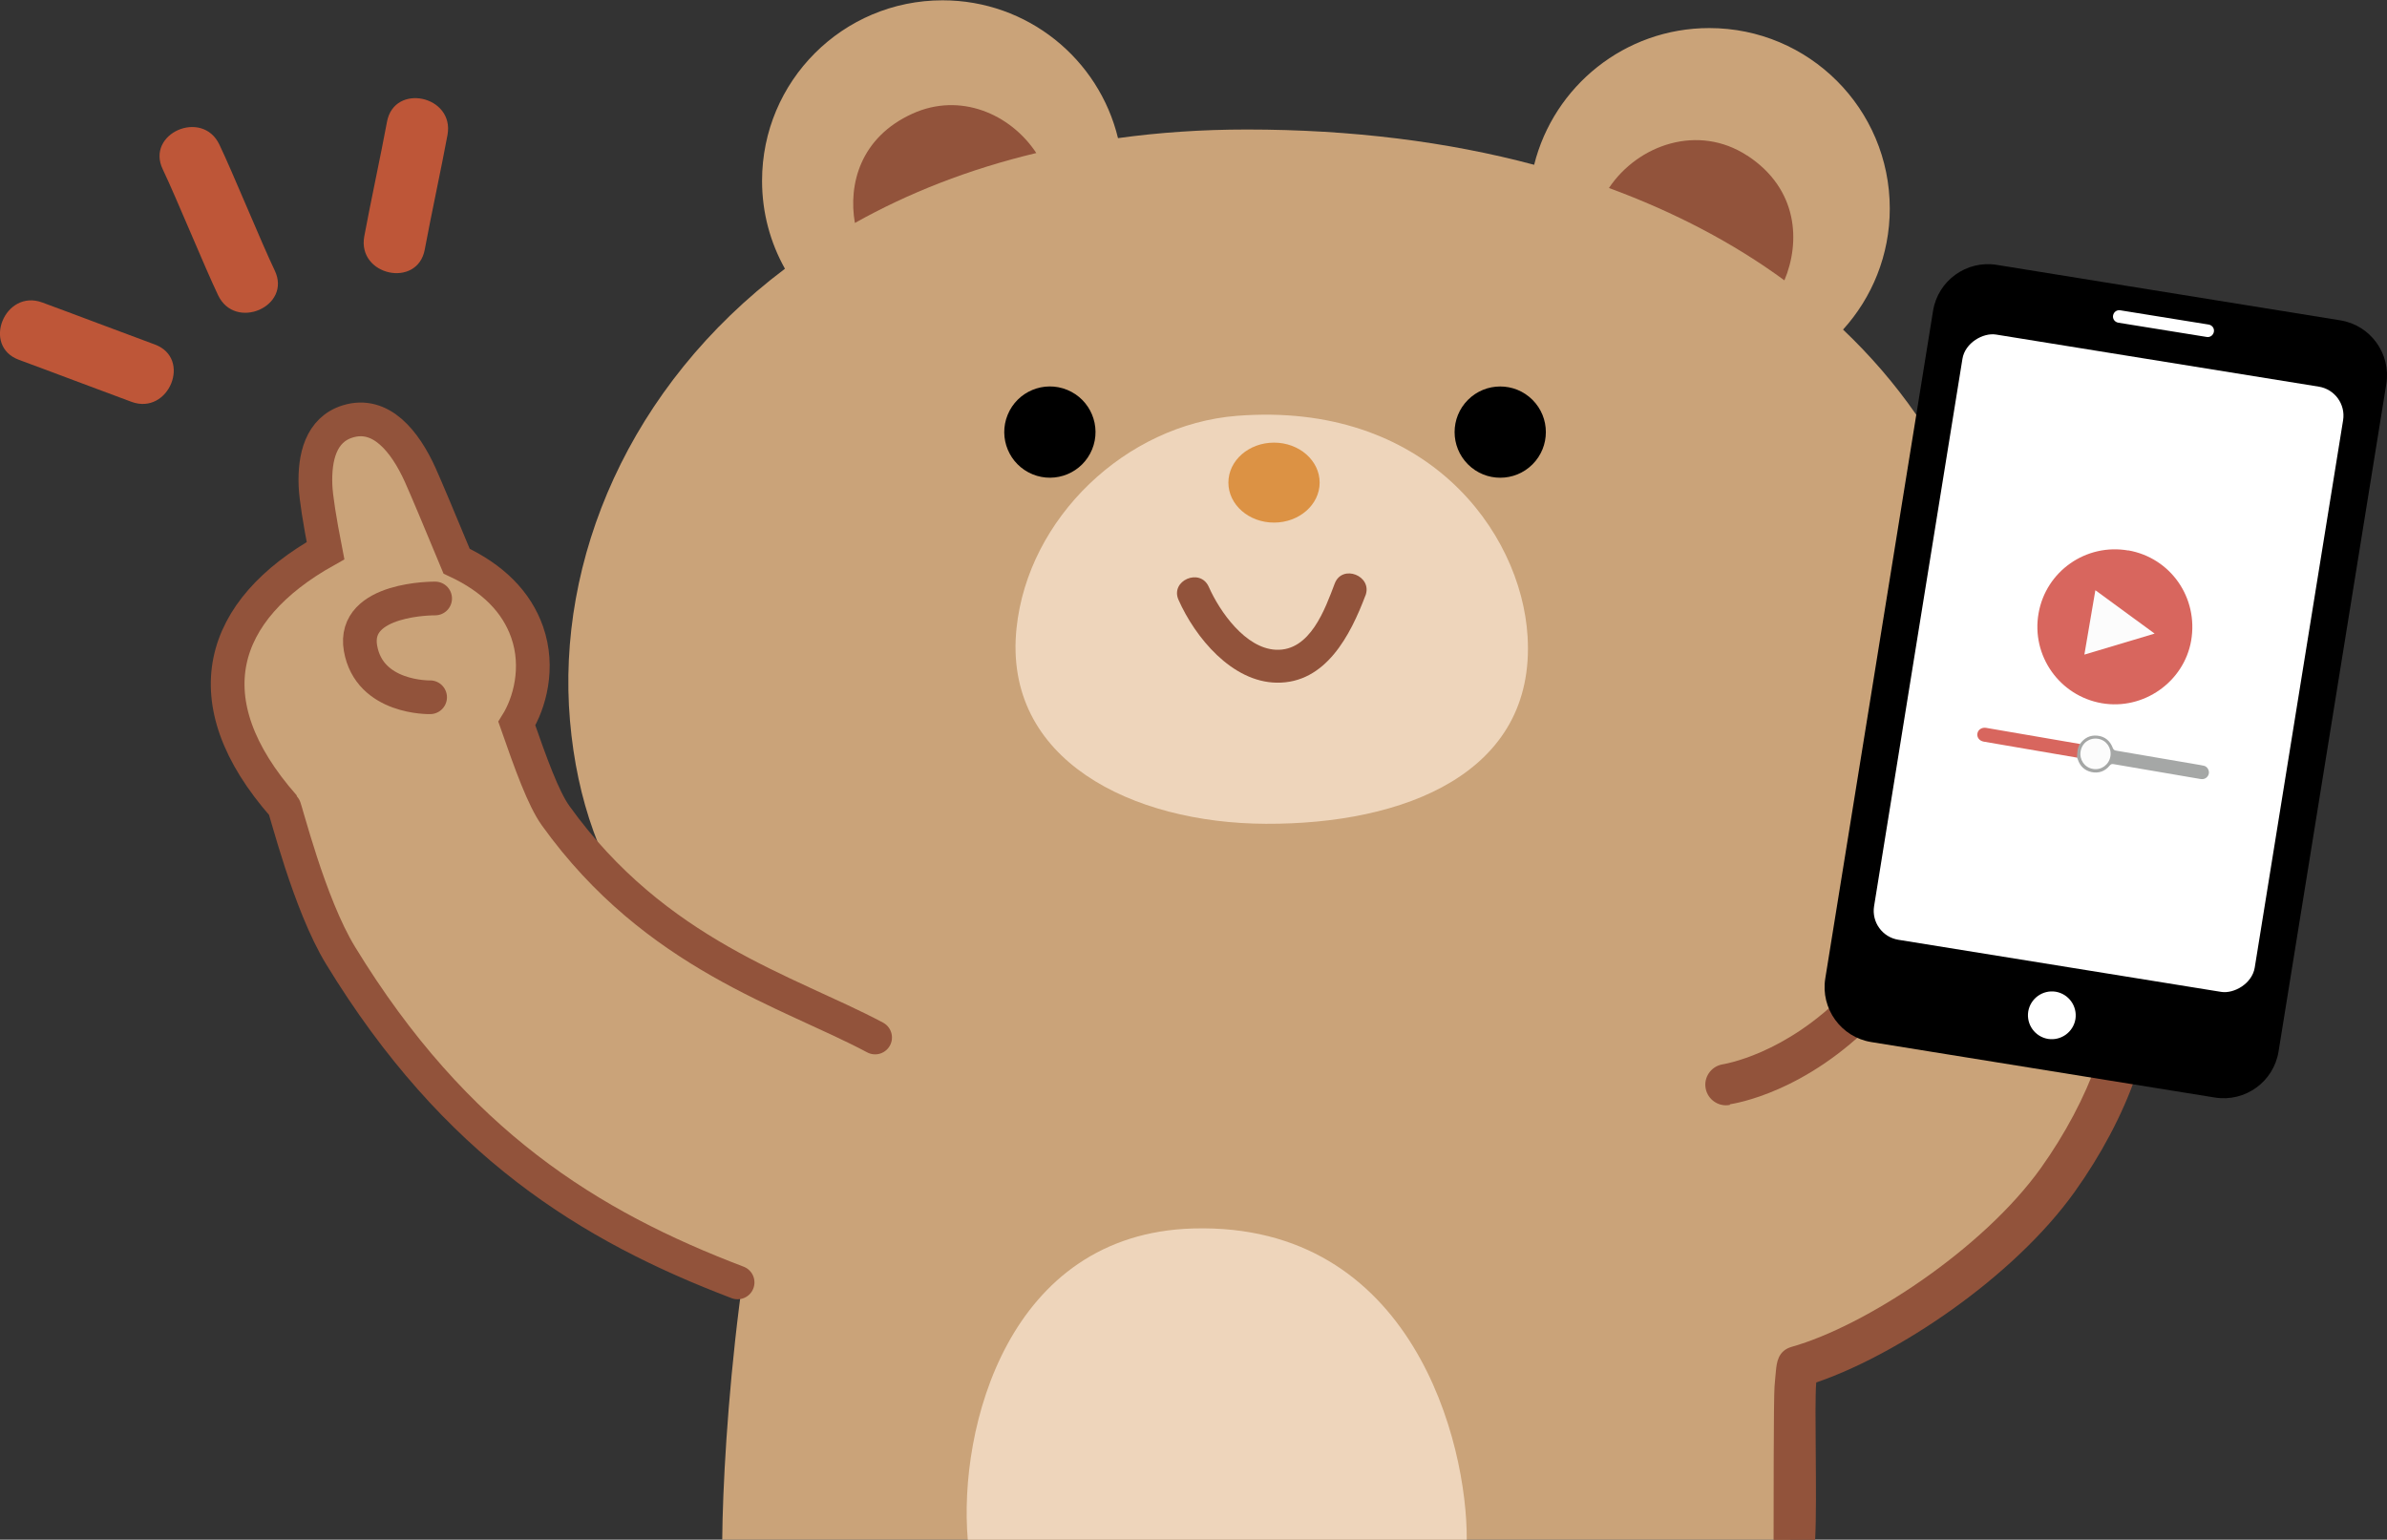 <?xml version="1.0" encoding="UTF-8"?>
<svg id="_レイヤー_2" data-name="レイヤー 2" xmlns="http://www.w3.org/2000/svg" viewBox="0 0 152.23 98.2">
  <rect x="0" y="0" width="152.23" height="98.2" fill="#333333" stroke="none"/>
  <defs>
    <style>
      .cls-1 {
        fill: #dc9244;
      }

      .cls-2 {
        fill: #fff;
      }

      .cls-3 {
        fill: #fcfcfc;
      }

      .cls-3, .cls-4, .cls-5 {
        fill-rule: evenodd;
      }

      .cls-6 {
        fill: #92533b;
      }

      .cls-4 {
        fill: #a5a7a6;
      }

      .cls-7 {
        fill: #be5638;
      }

      .cls-5 {
        fill: #d8665e;
      }

      .cls-8 {
        fill: #caa379;
      }

      .cls-9 {
        fill: #eed5bb;
      }

      .cls-10 {
        fill: none;
        stroke: #92533b;
        stroke-linecap: round;
        stroke-miterlimit: 10;
        stroke-width: 2.15px;
      }
    </style>
  </defs>
  <g id="_フローコンテンツ" data-name="フローコンテンツ">
    <g>
      <g>
        <path class="cls-8" d="M50.96,66.72c-3.69,8.59-4.85,25.08-4.9,31.48h68.12c-.14-7.29-1.33-22.65-4.99-29.33,11.29-3.23,19.2-9.63,19.2-21.84,0-10.43-3.85-19.36-10.85-26.01,1.85-2.04,2.98-4.75,2.98-7.72,0-6.36-5.15-11.51-11.51-11.51-5.39,0-9.92,3.71-11.17,8.72-5.5-1.47-11.63-2.25-18.32-2.25-2.88,0-5.62.19-8.22.55-1.22-5.05-5.77-8.79-11.19-8.79-6.36,0-11.51,5.15-11.51,11.51,0,2.04.53,3.95,1.46,5.61-9.94,7.48-14.59,18.56-13.71,28.82.89,10.31,6.33,16.85,14.6,20.78Z"/>
        <g>
          <path class="cls-7" d="M9.87,21.97c-1.83-.67-5.35-2.01-7.18-2.68-2.38-.87-3.87,2.78-1.48,3.66,1.83.67,5.35,2.01,7.18,2.68,2.38.87,3.87-2.78,1.48-3.66Z"/>
          <path class="cls-7" d="M17.52,17.25c-.84-1.75-2.69-6.28-3.53-8.03-1.09-2.29-4.71-.71-3.61,1.58.84,1.75,2.69,6.28,3.53,8.03,1.09,2.29,4.71.71,3.61-1.58Z"/>
          <path class="cls-7" d="M27.09,15.91c.35-1.91,1.1-5.4,1.45-7.31.45-2.5-3.4-3.33-3.86-.83-.35,1.91-1.1,5.4-1.45,7.31-.45,2.5,3.4,3.33,3.86.83Z"/>
        </g>
        <path class="cls-6" d="M58.19,7.25c-3.32,1.51-4.1,4.5-3.67,6.97,3.39-1.9,7.25-3.43,11.57-4.46-1.65-2.5-4.86-3.89-7.9-2.51Z"/>
        <path class="cls-6" d="M111.42,9.92c-3.11-2.03-6.95-.71-8.81,2.07,4.19,1.54,7.94,3.51,11.19,5.89,1.02-2.43.9-5.82-2.37-7.96Z"/>
        <path class="cls-9" d="M64.83,40.06c.73-7.01,6.95-12.98,14.06-13.54,12.02-.94,18.12,7.35,18.53,14.06.54,8.76-7.91,12-16.69,11.96-8.49-.03-16.79-4.05-15.9-12.49Z"/>
        <circle cx="66.95" cy="27.56" r="2.91" transform="translate(15.99 78.98) rotate(-67.63)"/>
        <circle cx="95.67" cy="27.56" r="2.91" transform="translate(8.54 75.72) rotate(-45)"/>
        <ellipse class="cls-1" cx="81.25" cy="30.78" rx="2.91" ry="2.55"/>
        <path class="cls-6" d="M87.08,37.99c.48-1.26-1.48-2.04-1.96-.77-.62,1.64-1.57,4.32-3.75,4.22-1.94-.09-3.58-2.43-4.28-4.01-.55-1.24-2.48-.4-1.93.83,1.06,2.39,3.4,5.24,6.26,5.28,3.14.05,4.71-3.05,5.66-5.56Z"/>
        <path class="cls-9" d="M93.54,98.2c.05-6.12-3.42-20.24-17.44-19.85-11.83.33-14.99,12.76-14.38,19.85h31.82Z"/>
        <path class="cls-8" d="M110.49,86.5c-1.02-1.08-2.81-16.22-1.57-17.04,2.22-1.48,6.62-1.69,9.92-5.21,5.49-5.85,8.6-9.62,13.42-7.13,7.43,3.84,1.9,15.78-4.73,22.73-8.55,8.95-15.76,8.02-17.04,6.65Z"/>
        <path class="cls-6" d="M110.33,70.43c.32-.06,4.83-.74,9.35-5.42.82-.85,1.65-1.82,2.45-2.75,1.7-1.98,2.12-2.42,3.98-3.6,1.92-1.22,3.64-1.33,5.55-.37,1.46.73,2.35,1.82,2.72,3.33.4,1.63.18,3.76-.66,6.16-.76,2.17-2.02,4.55-3.56,6.71-3.71,5.19-11.22,10.09-15.9,11.41-.87.25-.95,1.01-1,1.52-.02.24-.06.59-.09,1.01-.06.65-.06,8.21-.06,9.78h2.65c.14-2.75-.06-8.51.07-10.04,5.1-1.73,12.53-6.64,16.47-12.14,1.7-2.38,3.05-4.93,3.9-7.37,1.02-2.92,1.26-5.49.73-7.65-.56-2.26-1.94-3.96-4.09-5.04-2.72-1.37-5.46-1.2-8.14.5-2.19,1.39-2.74,1.98-4.57,4.11-.81.95-1.58,1.84-2.35,2.64-3.95,4.09-7.89,4.65-7.96,4.67-.71.14-1.18.83-1.04,1.54.14.71.83,1.18,1.54,1.04Z"/>
        <g>
          <path d="M112.73,28.81h43.13c1.95,0,3.54,1.59,3.54,3.54v22.2c0,1.95-1.59,3.54-3.54,3.54h-43.13c-1.95,0-3.54-1.59-3.54-3.54v-22.2c0-1.95,1.59-3.54,3.54-3.54Z" transform="translate(70 169.1) rotate(-80.83)"/>
          <rect class="cls-2" x="114.92" y="30" width="39.1" height="24.59" rx="1.87" ry="1.87" transform="translate(71.29 168.31) rotate(-80.83)"/>
          <path class="cls-2" d="M135.09,20.58l5.64.91c.22.04.42-.11.46-.33h0c.04-.22-.11-.42-.33-.46l-5.64-.91c-.22-.04-.42.11-.46.33h0c-.04.22.11.42.33.46Z"/>
          <path class="cls-2" d="M129.35,64.51c-.13.83.43,1.61,1.26,1.75.83.13,1.61-.43,1.75-1.26.13-.83-.43-1.61-1.26-1.75-.83-.13-1.61.43-1.75,1.26Z"/>
        </g>
        <path class="cls-8" d="M20.75,35.12c-.37-1.89-.61-3.4-.64-4.16-.07-1.78.34-3.55,2.05-4.08,2.13-.66,3.66,1.28,4.62,3.39.34.75,1.29,3.01,2.33,5.52,2.31,1.08,3.82,2.59,4.5,4.53.79,2.26.15,4.53-.66,5.83.89,2.55,1.69,4.78,2.48,5.88,6.38,8.88,14.82,11.18,20.37,14.14,2.15,1.14-.42,18.43-2.73,17.7-11.79-3.74-22.48-8.4-31.35-22.92-2.02-3.3-3.5-9.38-3.62-9.52-5.95-6.76-4.09-12.52,2.66-16.3Z"/>
        <path class="cls-10" d="M27.75,38.17s-5.31-.06-4.76,3.17c.56,3.23,4.44,3.13,4.44,3.13"/>
        <path class="cls-10" d="M47.04,81.79c-9.41-3.58-17.99-8.84-25.32-20.85-2.02-3.3-3.5-9.38-3.62-9.52-5.95-6.76-4.09-12.52,2.66-16.3-.37-1.89-.61-3.4-.64-4.16-.07-1.78.34-3.55,2.05-4.08,2.13-.66,3.66,1.28,4.62,3.39.34.75,1.29,3.01,2.33,5.52,2.31,1.08,3.82,2.59,4.5,4.53.79,2.26.15,4.53-.66,5.83.89,2.55,1.69,4.78,2.48,5.88,6.38,8.88,14.82,11.18,20.37,14.14"/>
      </g>
      <g>
        <path class="cls-5" d="M135.72,35.1c2.71.47,4.49,3.02,4.02,5.76-.46,2.64-3.05,4.45-5.7,3.99-2.7-.47-4.51-3.04-4.03-5.74.47-2.68,3.03-4.47,5.72-4Z"/>
        <path class="cls-4" d="M132.65,47.45c.27-.38.64-.58,1.11-.53.49.05.82.34.99.8.05.13.14.14.24.16,1.77.3,3.55.61,5.32.91.08.01.17.03.25.05.2.05.34.27.31.48-.03.22-.24.39-.46.37-.07,0-.14-.02-.21-.03-1.79-.31-3.59-.61-5.38-.92-.11-.02-.19-.02-.27.08-.3.37-.7.52-1.17.42-.44-.1-.73-.38-.87-.81-.01-.04-.03-.07-.05-.11-.11-.25-.01-.72.19-.87Z"/>
        <path class="cls-5" d="M132.65,47.45c-.17.26-.18.57-.19.87-1.98-.34-3.97-.68-5.95-1.02-.28-.05-.45-.28-.4-.53.05-.24.28-.39.55-.35,2,.34,3.99.69,5.99,1.03Z"/>
        <path class="cls-3" d="M133.64,37.65c1.26.92,2.5,1.83,3.77,2.76-1.51.45-2.98.89-4.48,1.34.24-1.37.47-2.72.7-4.1Z"/>
        <path class="cls-3" d="M134.59,48.24c-.09.54-.59.9-1.12.8-.53-.09-.87-.59-.78-1.12.09-.55.58-.89,1.12-.8.53.09.87.59.78,1.12Z"/>
      </g>
    </g>
  </g>
</svg>